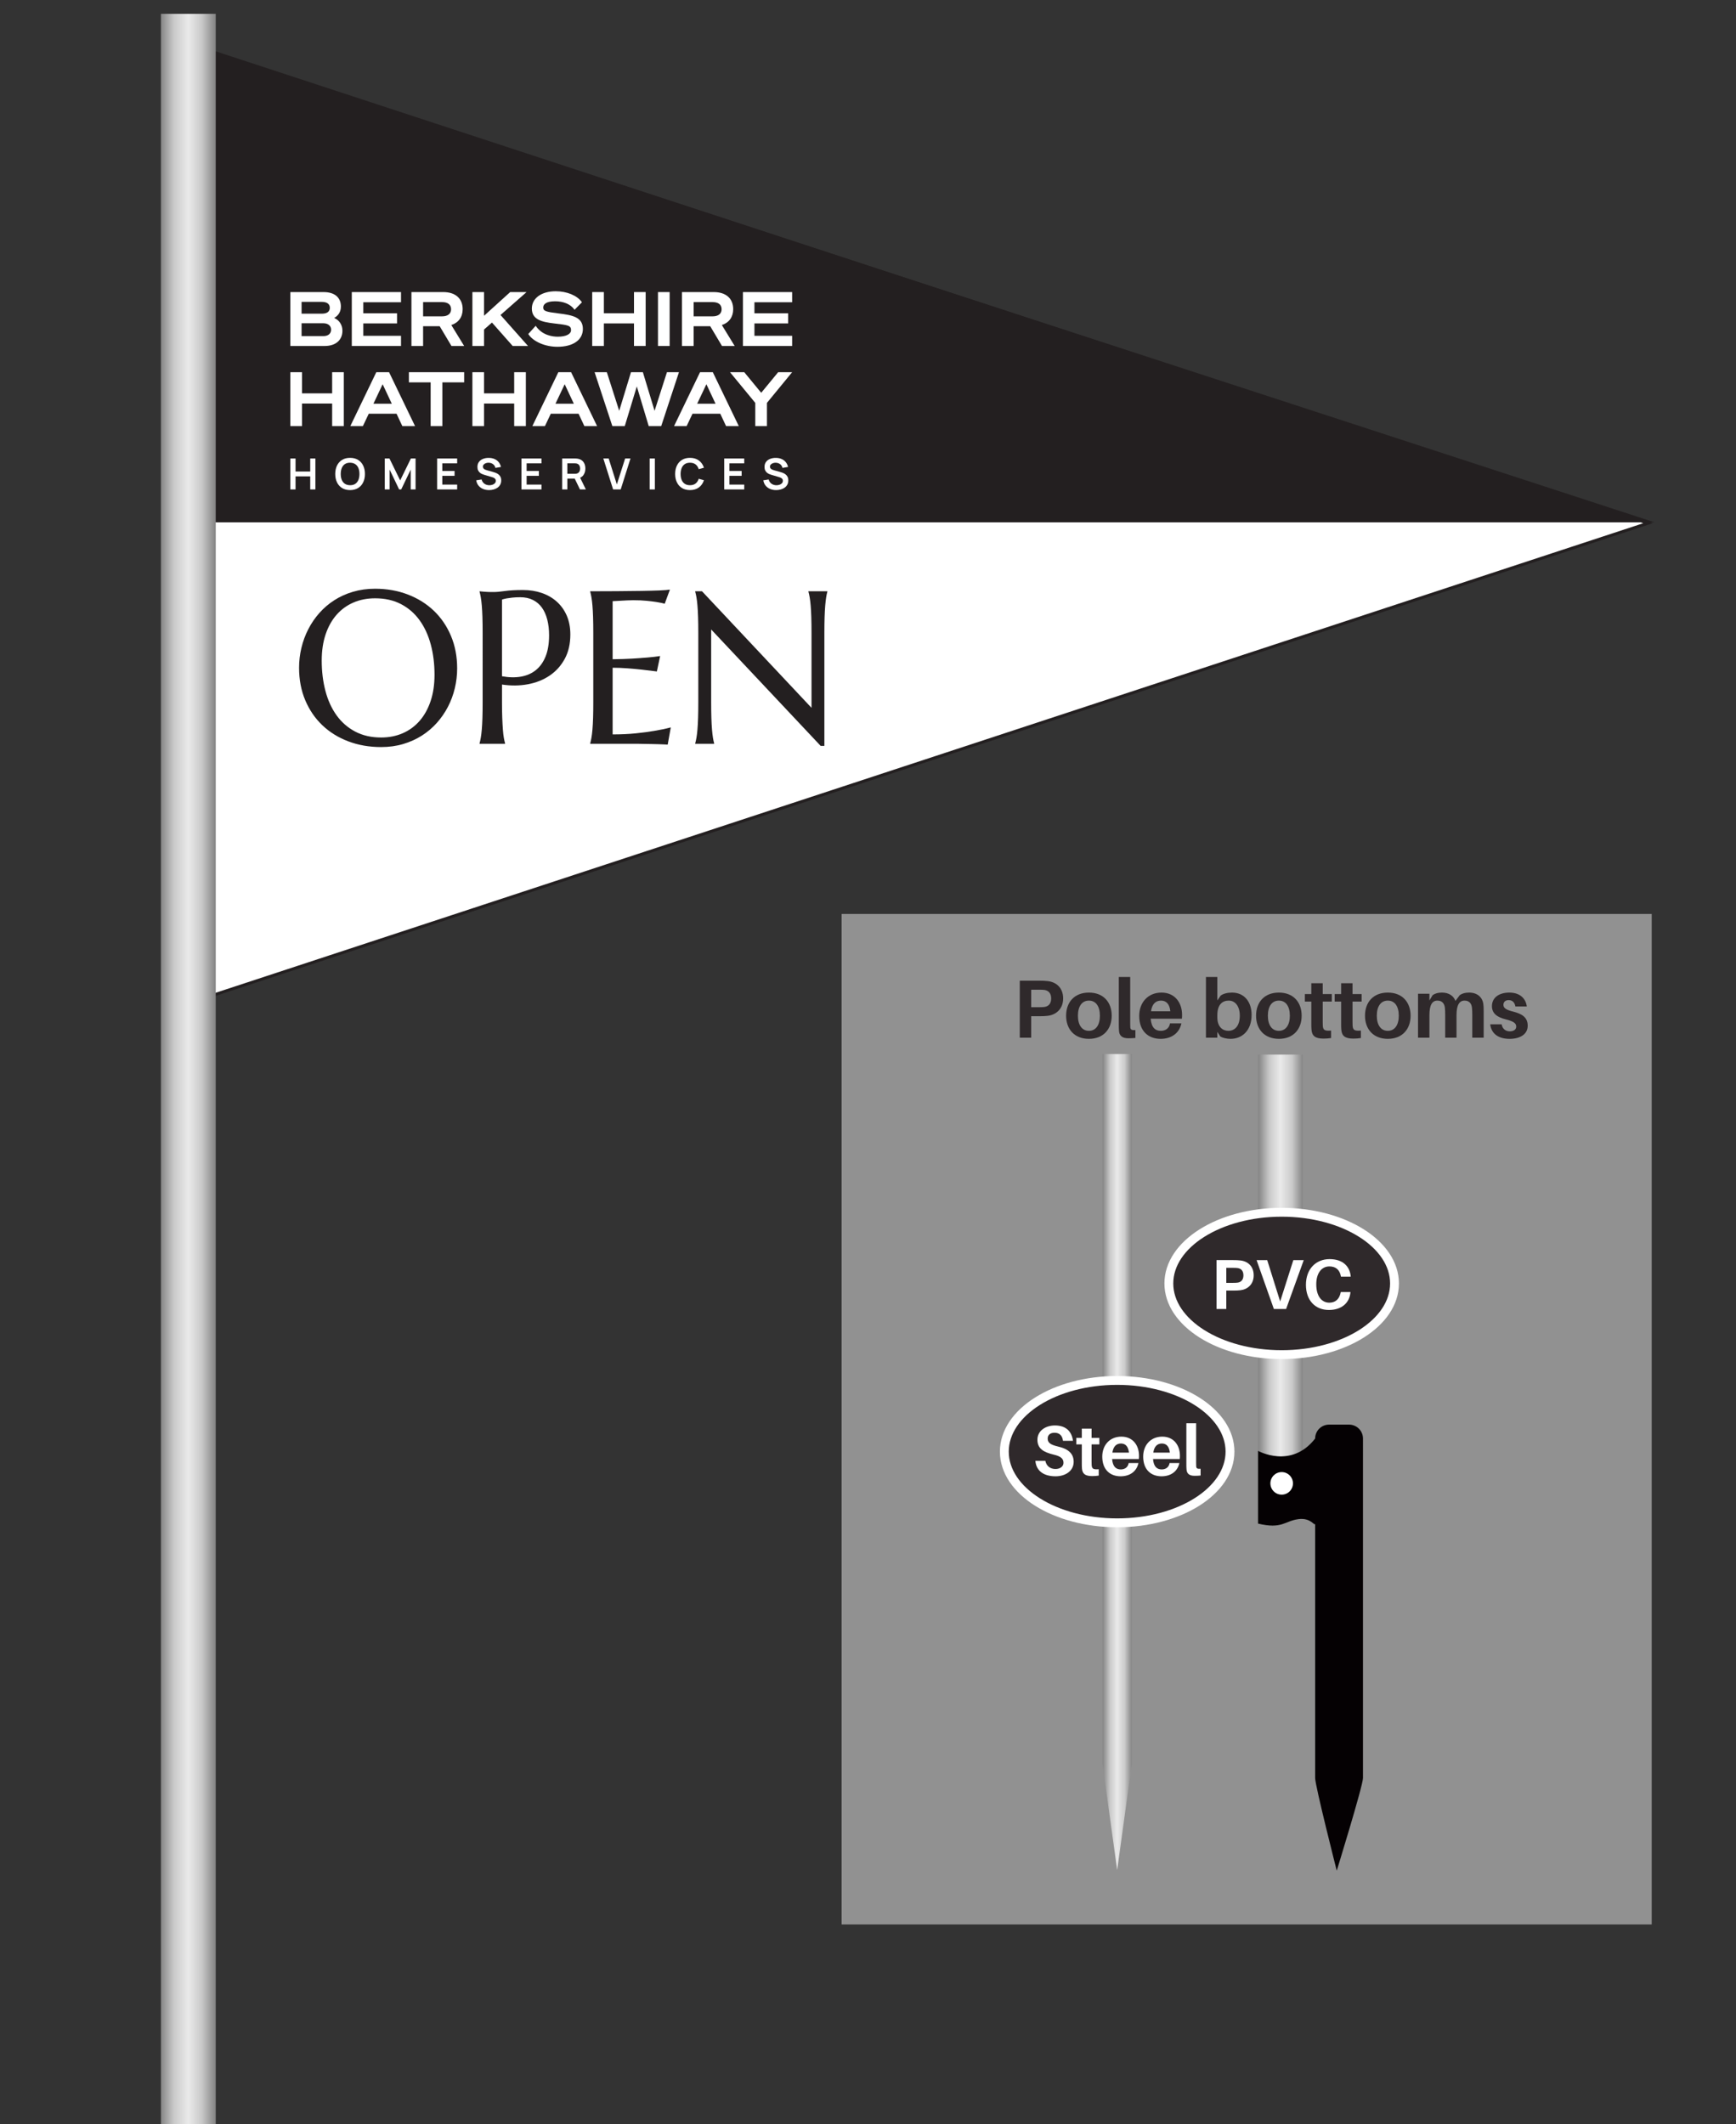 <?xml version="1.0" encoding="utf-8"?>
<!-- Generator: Adobe Illustrator 27.2.0, SVG Export Plug-In . SVG Version: 6.00 Build 0)  -->
<svg version="1.1" xmlns="http://www.w3.org/2000/svg" xmlns:xlink="http://www.w3.org/1999/xlink" x="0px" y="0px"
	 viewBox="0 0 588.551 720" enable-background="new 0 0 588.551 720" xml:space="preserve">
<rect x="0" y="0" width="588.551" height="720" fill="#333333" stroke="none"/>
<g id="Static">
</g>
<g id="Dynamic">
	<g>
		<polygon fill="#FFFFFF" stroke="#231F20" stroke-miterlimit="10" points="558.711,177.343 57.685,342.095 57.685,12.849 		"/>
		<polygon fill="#231F20" points="560.961,177.043 57.685,12.849 57.508,177.043 		"/>
		<g>
			<rect x="223.073" y="98.999" fill="#FFFFFF" width="3.955" height="18.27"/>
			<path fill="#FFFFFF" d="M116.091,112.095c0-1.96-1.068-3.592-2.807-4.328c0.852-0.458,2.287-1.569,2.287-3.847
				c0-3.127-2.141-4.921-5.873-4.921h-11.26v18.268H110.1C113.796,117.267,116.091,115.285,116.091,112.095z M102.242,102.321h6.88
				c1.728,0,2.68,0.71,2.68,2c0,0.913-0.465,2-2.68,2h-6.88V102.321z M102.242,113.919v-4.351h7.4c1.585,0,2.609,0.854,2.609,2.176
				c0,1.342-1,2.176-2.609,2.176H102.242z"/>
			<polygon fill="#FFFFFF" points="135.954,113.819 123.174,113.819 123.174,109.618 134.607,109.618 134.607,106.196 
				123.174,106.196 123.174,102.446 135.954,102.446 135.954,98.999 119.27,98.999 119.27,117.267 135.954,117.267 			"/>
			<polygon fill="#FFFFFF" points="268.555,102.446 268.555,98.999 251.871,98.999 251.871,117.267 268.555,117.267 
				268.555,113.819 255.775,113.819 255.775,109.618 267.208,109.618 267.208,106.196 255.775,106.196 255.775,102.446 			"/>
			<path fill="#FFFFFF" d="M156.856,104.797c0-3.631-2.46-5.799-6.582-5.799h-10.787v18.268h3.954v-6.696h5.624l3.993,6.696h4.303
				l-4.358-7.102C155.455,109.385,156.856,107.438,156.856,104.797z M149.868,107.224h-6.426v-4.828h6.426
				c1.972,0,3.058,0.862,3.058,2.427C152.926,106.349,151.811,107.224,149.868,107.224z"/>
			<path fill="#FFFFFF" d="M235.159,110.571h5.624l3.993,6.696h4.302l-4.358-7.102c2.451-0.779,3.853-2.727,3.853-5.367
				c0-3.631-2.46-5.799-6.582-5.799h-10.787v18.268h3.954V110.571z M235.159,102.396h6.426c1.972,0,3.058,0.862,3.058,2.427
				c0,1.526-1.115,2.401-3.058,2.401h-6.426V102.396z"/>
			<path fill="#FFFFFF" d="M189.113,114.12c-1.833,0-5.233-0.462-7.406-3.555l-0.095-0.135l-2.518,2.78l0.055,0.085
				c1.633,2.501,5.672,4.248,9.821,4.248c5.328,0,8.637-2.318,8.637-6.05c0-3.967-3.456-4.687-8.338-5.271
				c-4.249-0.52-5.104-0.81-5.104-2.001c0-1.016,0.905-2.101,4.048-2.101c2.844,0,5.208,1.004,6.486,2.755l0.091,0.125l2.501-2.546
				l-0.064-0.09c-1.575-2.212-5.039-3.641-8.826-3.641c-4.841,0-8.094,2.361-8.094,5.874c0,3.805,3.53,4.546,7.464,5.02l0.089,0.01
				c4.698,0.543,5.739,0.689,5.739,2.267C193.603,113.226,191.932,114.12,189.113,114.12z"/>
			<polygon fill="#FFFFFF" points="116.563,136.775 116.563,133.327 116.563,126.156 116.563,126.154 112.609,126.154 
				112.609,133.328 102.393,133.328 102.393,133.327 102.393,126.154 98.438,126.154 98.438,126.156 98.438,144.424 
				102.175,144.424 102.393,144.424 102.393,136.775 112.609,136.775 112.609,144.424 112.804,144.424 116.563,144.424 			"/>
			<path fill="#FFFFFF" d="M136.402,144.423h4.311l-8.809-18.269h-4.328l-8.809,18.269h4.264l1.984-4.188h9.425L136.402,144.423z
				 M126.605,136.837l3.123-6.607l3.101,6.607H126.605z"/>
			<path fill="#FFFFFF" d="M189.292,126.154l-8.809,18.269h4.264l1.984-4.188h9.425l1.961,4.188h4.311l-8.809-18.269H189.292z
				 M188.321,136.837l3.123-6.607l3.101,6.607H188.321z"/>
			<path fill="#FFFFFF" d="M250.47,144.423l-8.809-18.269h-4.328l-8.809,18.269h4.264l1.984-4.188h9.425l1.961,4.188H250.47z
				 M236.362,136.837l3.123-6.607l3.101,6.607H236.362z"/>
			<polygon fill="#FFFFFF" points="138.623,129.601 146.003,129.601 146.003,144.423 149.982,144.423 149.982,129.601 
				157.361,129.601 157.361,126.154 138.623,126.154 			"/>
			<polygon fill="#FFFFFF" points="163.89,117.267 164.108,117.267 164.108,111.686 166.789,109.326 173.808,117.267 
				174.071,117.267 175.934,117.267 179.007,117.267 169.686,106.765 178.519,98.999 173.73,98.999 173.229,98.999 172.966,98.999 
				164.108,107.024 164.108,98.999 163.89,98.999 160.372,98.999 160.154,98.999 160.154,117.267 160.372,117.267 			"/>
			<polygon fill="#FFFFFF" points="178.279,136.775 178.279,133.327 178.279,126.156 178.279,126.154 174.324,126.154 
				174.324,133.328 164.108,133.328 164.108,133.327 164.108,126.154 160.154,126.154 160.154,126.156 160.154,144.424 
				163.89,144.424 164.108,144.424 164.108,136.775 174.324,136.775 174.324,144.424 174.519,144.424 178.279,144.424 			"/>
			<polygon fill="#FFFFFF" points="204.726,117.267 204.726,109.618 214.942,109.618 214.942,117.267 215.137,117.267 
				218.896,117.267 218.896,109.617 218.896,106.17 218.896,98.999 218.896,98.997 214.942,98.997 214.942,106.171 204.726,106.171 
				204.726,106.17 204.726,98.997 200.771,98.997 200.771,98.999 200.771,117.267 204.507,117.267 			"/>
			<path fill="#FFFFFF" d="M226.112,126.154l-4.192,13.089l-3.97-13.089h-0.114h-3.81h-0.108l-3.993,13.093l-4.193-13.093h-4.146
				l5.987,18.179l0.03,0.09h4.209l4.083-13.445l4.037,13.445h4.233l6.016-18.269H226.112z M209.98,139.42l-0.006-0.018l0.012-0.002
				L209.98,139.42z"/>
			<polygon fill="#FFFFFF" points="264.081,126.154 263.817,126.154 258.071,133.132 252.324,126.154 252.061,126.154 
				251.661,126.154 247.492,126.154 256.059,136.558 256.059,144.423 256.167,144.423 259.903,144.423 260.013,144.423 
				260.013,136.556 268.555,126.154 264.333,126.154 			"/>
			<polygon fill="#FFFFFF" points="105.175,159.817 100.197,159.817 100.197,155.4 98.438,155.4 98.438,165.896 100.197,165.896 
				100.197,161.465 105.175,161.465 105.175,165.896 106.927,165.896 106.927,155.4 105.175,155.4 			"/>
			<path fill="#FFFFFF" d="M121.389,155.87c-0.752-0.459-1.653-0.689-2.704-0.689s-1.951,0.23-2.701,0.689
				c-0.749,0.459-1.325,1.099-1.726,1.921c-0.401,0.821-0.602,1.774-0.602,2.857c0,1.084,0.201,2.036,0.602,2.857
				c0.401,0.821,0.977,1.461,1.726,1.921c0.749,0.459,1.649,0.689,2.701,0.689s1.952-0.23,2.704-0.689
				c0.752-0.459,1.328-1.099,1.73-1.921c0.401-0.821,0.602-1.774,0.602-2.857c0-1.084-0.201-2.036-0.602-2.857
				C122.718,156.97,122.141,156.33,121.389,155.87z M121.506,162.66c-0.236,0.573-0.589,1.018-1.058,1.334
				c-0.47,0.316-1.057,0.471-1.763,0.466c-0.706-0.01-1.293-0.172-1.763-0.488c-0.47-0.316-0.821-0.757-1.055-1.323
				s-0.35-1.233-0.35-2.001c0-0.768,0.118-1.438,0.354-2.012c0.236-0.573,0.588-1.018,1.055-1.334
				c0.467-0.316,1.053-0.471,1.759-0.466c0.705,0.01,1.293,0.173,1.763,0.488c0.47,0.316,0.822,0.757,1.058,1.323
				c0.236,0.566,0.354,1.233,0.354,2.001C121.86,161.416,121.742,162.087,121.506,162.66z"/>
			<polygon fill="#FFFFFF" points="135.669,162.835 132.034,155.4 130.45,155.4 130.45,165.896 132.1,165.896 132.1,159.169 
				135.318,165.896 136.019,165.896 139.245,159.169 139.245,165.896 140.887,165.896 140.887,155.4 139.304,155.4 			"/>
			<polygon fill="#FFFFFF" points="148.201,165.896 154.988,165.896 154.988,164.249 149.96,164.249 149.96,161.283 
				154.112,161.283 154.112,159.635 149.96,159.635 149.96,157.048 154.988,157.048 154.988,155.4 148.201,155.4 			"/>
			<path fill="#FFFFFF" d="M168.907,160.721c-0.297-0.209-0.606-0.372-0.927-0.488c-0.321-0.117-0.611-0.209-0.869-0.277
				l-1.883-0.525c-0.238-0.063-0.473-0.142-0.704-0.237c-0.231-0.095-0.425-0.223-0.58-0.386c-0.156-0.163-0.234-0.373-0.234-0.631
				c0-0.272,0.091-0.51,0.274-0.714c0.182-0.204,0.423-0.361,0.723-0.47s0.624-0.161,0.974-0.157c0.36,0.01,0.699,0.083,1.018,0.219
				c0.319,0.136,0.589,0.334,0.81,0.594s0.371,0.575,0.449,0.944l1.89-0.328c-0.156-0.646-0.423-1.198-0.803-1.655
				c-0.379-0.457-0.851-0.805-1.416-1.046c-0.565-0.24-1.207-0.363-1.927-0.368c-0.71-0.005-1.356,0.107-1.938,0.335
				c-0.581,0.228-1.044,0.572-1.387,1.031c-0.343,0.459-0.514,1.027-0.514,1.702c0,0.462,0.077,0.849,0.23,1.163
				c0.153,0.313,0.35,0.571,0.591,0.773c0.241,0.202,0.496,0.36,0.766,0.474c0.27,0.114,0.522,0.205,0.755,0.273l2.715,0.802
				c0.195,0.058,0.366,0.128,0.515,0.208c0.148,0.08,0.27,0.169,0.365,0.266c0.095,0.097,0.167,0.208,0.215,0.332
				c0.049,0.124,0.073,0.259,0.073,0.405c0,0.326-0.103,0.6-0.31,0.824c-0.207,0.224-0.476,0.394-0.807,0.51
				c-0.331,0.117-0.684,0.175-1.058,0.175c-0.632,0-1.191-0.17-1.675-0.51c-0.484-0.34-0.804-0.821-0.96-1.443l-1.825,0.277
				c0.107,0.685,0.359,1.277,0.755,1.775c0.397,0.498,0.903,0.881,1.518,1.148c0.616,0.267,1.308,0.401,2.077,0.401
				c0.54,0,1.057-0.068,1.551-0.204c0.494-0.136,0.933-0.34,1.317-0.612c0.384-0.272,0.69-0.613,0.916-1.024
				c0.226-0.411,0.339-0.888,0.339-1.432c0-0.525-0.096-0.957-0.288-1.297C169.448,161.205,169.204,160.93,168.907,160.721z"/>
			<polygon fill="#FFFFFF" points="176.782,165.896 183.57,165.896 183.57,164.249 178.541,164.249 178.541,161.283 
				182.694,161.283 182.694,159.635 178.541,159.635 178.541,157.048 183.57,157.048 183.57,155.4 176.782,155.4 			"/>
			<path fill="#FFFFFF" d="M197.802,161.024c0.433-0.615,0.65-1.35,0.65-2.205c0-0.578-0.096-1.104-0.288-1.578
				c-0.192-0.474-0.487-0.866-0.883-1.177c-0.397-0.311-0.899-0.513-1.507-0.605c-0.136-0.024-0.285-0.04-0.445-0.047
				c-0.161-0.007-0.292-0.011-0.394-0.011h-4.343v10.496h1.759v-3.666h2.498l1.779,3.666h1.993l-1.942-3.979
				C197.148,161.716,197.523,161.419,197.802,161.024z M192.35,157.048h2.511c0.097,0,0.207,0.004,0.329,0.011
				c0.121,0.007,0.233,0.025,0.336,0.055c0.292,0.073,0.522,0.202,0.69,0.386c0.168,0.185,0.287,0.395,0.358,0.631
				c0.07,0.236,0.106,0.465,0.106,0.689c0,0.224-0.035,0.452-0.106,0.685c-0.071,0.233-0.19,0.442-0.358,0.627
				c-0.168,0.185-0.398,0.313-0.69,0.386c-0.102,0.029-0.214,0.049-0.336,0.058c-0.122,0.01-0.231,0.014-0.329,0.014h-2.511V157.048
				z"/>
			<polygon fill="#FFFFFF" points="209.13,164.191 206.356,155.4 204.546,155.4 207.86,165.896 210.436,165.896 213.749,155.4 
				211.939,155.4 			"/>
			<rect x="220.26" y="155.4" fill="#FFFFFF" width="1.759" height="10.496"/>
			<path fill="#FFFFFF" d="M232.16,157.31c0.47-0.316,1.057-0.474,1.763-0.474c0.783,0,1.421,0.193,1.912,0.579
				s0.839,0.922,1.044,1.607l1.774-0.488c-0.326-1.025-0.893-1.84-1.701-2.445s-1.817-0.908-3.029-0.908
				c-1.051,0-1.951,0.23-2.701,0.689c-0.749,0.459-1.325,1.099-1.726,1.921c-0.401,0.821-0.602,1.774-0.602,2.857
				c0,1.084,0.201,2.036,0.602,2.857c0.401,0.821,0.977,1.461,1.726,1.921c0.749,0.459,1.649,0.689,2.701,0.689
				c1.212,0,2.221-0.302,3.029-0.907c0.808-0.605,1.375-1.42,1.701-2.446l-1.774-0.488c-0.204,0.68-0.552,1.215-1.044,1.604
				c-0.491,0.389-1.129,0.583-1.912,0.583c-0.706,0-1.294-0.158-1.766-0.474c-0.472-0.316-0.826-0.759-1.062-1.33
				c-0.236-0.571-0.354-1.24-0.354-2.008c0.005-0.768,0.125-1.437,0.361-2.008C231.338,158.069,231.69,157.626,232.16,157.31z"/>
			<polygon fill="#FFFFFF" points="245.527,165.896 252.315,165.896 252.315,164.249 247.286,164.249 247.286,161.283 
				251.439,161.283 251.439,159.635 247.286,159.635 247.286,157.048 252.315,157.048 252.315,155.4 245.527,155.4 			"/>
			<path fill="#FFFFFF" d="M266.234,160.721c-0.297-0.209-0.606-0.372-0.927-0.488c-0.321-0.117-0.611-0.209-0.869-0.277
				l-1.883-0.525c-0.238-0.063-0.473-0.142-0.704-0.237c-0.231-0.095-0.425-0.223-0.58-0.386c-0.156-0.163-0.234-0.373-0.234-0.631
				c0-0.272,0.091-0.51,0.274-0.714c0.182-0.204,0.423-0.361,0.723-0.47s0.624-0.161,0.974-0.157c0.36,0.01,0.699,0.083,1.018,0.219
				c0.319,0.136,0.589,0.334,0.81,0.594s0.371,0.575,0.449,0.944l1.89-0.328c-0.156-0.646-0.423-1.198-0.803-1.655
				c-0.38-0.457-0.851-0.805-1.416-1.046c-0.565-0.24-1.207-0.363-1.927-0.368c-0.71-0.005-1.356,0.107-1.938,0.335
				c-0.582,0.228-1.044,0.572-1.387,1.031c-0.343,0.459-0.514,1.027-0.514,1.702c0,0.462,0.077,0.849,0.23,1.163
				c0.153,0.313,0.35,0.571,0.591,0.773c0.241,0.202,0.496,0.36,0.766,0.474c0.27,0.114,0.522,0.205,0.755,0.273l2.715,0.802
				c0.195,0.058,0.366,0.128,0.515,0.208c0.148,0.08,0.27,0.169,0.365,0.266c0.095,0.097,0.167,0.208,0.215,0.332
				c0.049,0.124,0.073,0.259,0.073,0.405c0,0.326-0.103,0.6-0.31,0.824c-0.207,0.224-0.476,0.394-0.807,0.51
				c-0.331,0.117-0.684,0.175-1.058,0.175c-0.633,0-1.191-0.17-1.675-0.51c-0.484-0.34-0.804-0.821-0.96-1.443l-1.825,0.277
				c0.107,0.685,0.359,1.277,0.755,1.775c0.397,0.498,0.903,0.881,1.518,1.148c0.616,0.267,1.308,0.401,2.077,0.401
				c0.54,0,1.057-0.068,1.551-0.204c0.494-0.136,0.933-0.34,1.317-0.612c0.384-0.272,0.69-0.613,0.916-1.024
				c0.226-0.411,0.339-0.888,0.339-1.432c0-0.525-0.096-0.957-0.288-1.297C266.775,161.205,266.531,160.93,266.234,160.721z"/>
		</g>
		<g>
			<path fill="#231F20" d="M127.164,199.547c4.012,0,7.718,0.655,11.119,1.964c3.4,1.31,6.337,3.148,8.812,5.514
				c2.475,2.367,4.409,5.208,5.803,8.524c1.393,3.316,2.09,6.98,2.09,10.993c0,2.283-0.265,4.529-0.793,6.74
				c-0.529,2.211-1.304,4.301-2.325,6.271c-1.022,1.97-2.277,3.791-3.766,5.46c-1.49,1.67-3.19,3.112-5.1,4.325
				c-1.91,1.213-4.019,2.163-6.326,2.847c-2.306,0.685-4.794,1.027-7.46,1.027c-4.013,0-7.719-0.643-11.119-1.928
				c-3.401-1.285-6.338-3.105-8.812-5.46c-2.475-2.354-4.409-5.183-5.803-8.488c-1.394-3.303-2.091-6.974-2.091-11.011
				c0-2.282,0.264-4.528,0.793-6.74c0.528-2.21,1.303-4.312,2.325-6.307c1.021-1.994,2.27-3.826,3.748-5.496
				c1.478-1.67,3.172-3.118,5.082-4.344c1.91-1.225,4.024-2.18,6.343-2.865C122.004,199.889,124.497,199.547,127.164,199.547z
				 M129.219,249.969c2.667,0,5.105-0.48,7.316-1.442c2.21-0.961,4.114-2.354,5.713-4.181c1.597-1.826,2.841-4.055,3.73-6.686
				c0.889-2.631,1.334-5.616,1.334-8.956c0-3.7-0.427-7.13-1.28-10.29c-0.853-3.159-2.121-5.898-3.802-8.217
				c-1.682-2.319-3.779-4.132-6.289-5.442c-2.511-1.31-5.437-1.964-8.776-1.964c-2.667,0-5.106,0.475-7.317,1.424
				c-2.211,0.95-4.115,2.324-5.712,4.126c-1.598,1.803-2.842,4.013-3.73,6.632c-0.889,2.619-1.333,5.599-1.333,8.938
				c0,3.676,0.42,7.106,1.261,10.29c0.841,3.184,2.102,5.941,3.784,8.272c1.682,2.331,3.785,4.163,6.307,5.496
				C122.947,249.302,125.878,249.969,129.219,249.969z"/>
			<path fill="#231F20" d="M162.581,200.412c0.48,0.048,0.985,0.096,1.514,0.144c0.456,0.048,0.967,0.078,1.532,0.09
				c0.564,0.012,1.147,0.018,1.748,0.018c0.937,0,2.204-0.113,3.802-0.342c1.597-0.228,3.634-0.343,6.109-0.343
				c2.307,0,4.439,0.337,6.398,1.009c1.958,0.673,3.658,1.658,5.1,2.956c1.442,1.298,2.565,2.878,3.37,4.739
				c0.805,1.863,1.208,3.983,1.208,6.362c0,3.195-0.637,5.959-1.91,8.289c-1.274,2.331-2.98,4.217-5.118,5.659
				c-2.139,1.442-4.602,2.421-7.388,2.937c-2.788,0.517-5.707,0.547-8.758,0.09v5.983c0,2.042,0.03,3.827,0.09,5.352
				c0.06,1.526,0.132,2.842,0.216,3.947c0.084,1.105,0.192,2.031,0.324,2.775c0.132,0.745,0.27,1.37,0.414,1.875v0.144h-8.65v-0.144
				c0.144-0.505,0.282-1.129,0.414-1.875c0.132-0.744,0.246-1.669,0.343-2.775c0.096-1.105,0.168-2.421,0.216-3.947
				c0.048-1.525,0.072-3.309,0.072-5.352V214.54c0-2.042-0.024-3.826-0.072-5.352c-0.048-1.526-0.121-2.847-0.216-3.965
				c-0.096-1.117-0.211-2.048-0.343-2.793c-0.132-0.745-0.27-1.37-0.414-1.874V200.412z M170.186,229.209
				c2.354,0.433,4.511,0.475,6.469,0.126c1.958-0.348,3.64-1.093,5.046-2.234c1.406-1.141,2.499-2.685,3.28-4.632
				c0.781-1.946,1.172-4.325,1.172-7.136c0-1.946-0.204-3.718-0.613-5.316c-0.409-1.598-1.015-2.955-1.82-4.072
				c-0.805-1.117-1.82-1.982-3.046-2.595c-1.225-0.613-2.655-0.919-4.289-0.919c-1.033,0-1.934,0.043-2.703,0.127
				c-0.769,0.084-1.418,0.174-1.946,0.27c-0.625,0.121-1.141,0.252-1.55,0.396V229.209z"/>
			<path fill="#231F20" d="M209.05,200.376c2.967-0.024,5.688-0.054,8.163-0.09c2.474-0.036,4.589-0.09,6.343-0.162
				c1.754-0.072,2.943-0.168,3.568-0.288l-1.766,4.793c-0.793-0.216-1.718-0.408-2.775-0.576c-0.913-0.145-2.025-0.282-3.334-0.415
				c-1.31-0.132-2.818-0.199-4.523-0.199c-0.577,0-1.268,0.018-2.072,0.054c-0.805,0.036-1.58,0.078-2.325,0.126
				c-0.865,0.048-1.742,0.096-2.631,0.144v19.679c2.474-0.024,4.709-0.096,6.704-0.216c1.994-0.12,3.688-0.241,5.082-0.361
				c1.634-0.144,3.076-0.312,4.325-0.505l-1.117,5.226c-1.658-0.216-3.352-0.42-5.082-0.613c-1.49-0.168-3.112-0.318-4.866-0.45
				c-1.754-0.132-3.436-0.199-5.046-0.199v22.598c2.835,0,5.442-0.12,7.821-0.36c2.379-0.24,4.457-0.517,6.235-0.829
				c2.066-0.336,3.952-0.733,5.659-1.189l-1.045,5.839c-0.288-0.024-0.721-0.048-1.297-0.072c-0.577-0.024-1.22-0.048-1.928-0.072
				c-0.709-0.024-1.454-0.042-2.235-0.054c-0.781-0.013-1.52-0.024-2.217-0.036c-0.697-0.012-1.316-0.024-1.856-0.036
				c-0.541-0.013-0.931-0.018-1.171-0.018h-15.57v-0.144c0.144-0.505,0.282-1.129,0.414-1.875c0.132-0.744,0.246-1.669,0.343-2.775
				c0.096-1.105,0.168-2.421,0.216-3.947c0.048-1.525,0.072-3.309,0.072-5.352V214.54c0-2.042-0.024-3.826-0.072-5.352
				c-0.048-1.526-0.121-2.847-0.216-3.965c-0.096-1.117-0.211-2.048-0.343-2.793c-0.132-0.745-0.27-1.37-0.414-1.874v-0.144
				C203.097,200.412,206.082,200.4,209.05,200.376z"/>
			<path fill="#231F20" d="M238.002,200.412l37.123,39.502V214.54c0-2.042-0.024-3.826-0.072-5.352
				c-0.048-1.526-0.121-2.847-0.216-3.965c-0.096-1.117-0.211-2.048-0.343-2.793c-0.132-0.745-0.27-1.37-0.414-1.874v-0.144h6.415
				v0.144c-0.144,0.504-0.277,1.129-0.396,1.874c-0.121,0.745-0.229,1.676-0.324,2.793c-0.096,1.117-0.168,2.439-0.216,3.965
				c-0.048,1.526-0.072,3.31-0.072,5.352v38.276h-1.261l-37.123-39.466v24.653c0,2.042,0.023,3.827,0.072,5.352
				c0.048,1.526,0.12,2.842,0.216,3.947c0.096,1.105,0.204,2.031,0.324,2.775c0.12,0.745,0.252,1.37,0.396,1.875v0.144h-6.415
				v-0.144c0.144-0.505,0.282-1.129,0.415-1.875c0.132-0.744,0.246-1.669,0.342-2.775c0.096-1.105,0.168-2.421,0.216-3.947
				c0.048-1.525,0.072-3.309,0.072-5.352V214.54c0-2.042-0.024-3.826-0.072-5.352c-0.049-1.526-0.121-2.847-0.216-3.965
				c-0.096-1.117-0.211-2.048-0.342-2.793c-0.132-0.745-0.271-1.37-0.415-1.874v-0.144H238.002z"/>
		</g>
	</g>
	<g>
		<g id="stand_14_">
			<g>
				
					<linearGradient id="SVGID_1_" gradientUnits="userSpaceOnUse" x1="-6258.547" y1="902.788" x2="-6239.95" y2="902.788" gradientTransform="matrix(-1 0 0 1 -6185.403 -398)">
					<stop  offset="0.006" style="stop-color:#858585"/>
					<stop  offset="0.258" style="stop-color:#CACACA"/>
					<stop  offset="0.5" style="stop-color:#EAEAEA"/>
					<stop  offset="0.758" style="stop-color:#CACACA"/>
					<stop  offset="1" style="stop-color:#858585"/>
				</linearGradient>
				<polygon fill="url(#SVGID_1_)" points="54.546,963.792 63.225,1004.876 73.144,963.792 73.144,4.699 54.546,4.699 				"/>
			</g>
		</g>
	</g>
	<g>
		<rect x="285.337" y="309.779" opacity="0.46" fill="#FFFFFF" width="274.639" height="342.514"/>
		
			<linearGradient id="SVGID_00000101077497422425594660000009350490058036973246_" gradientUnits="userSpaceOnUse" x1="373.781" y1="495.553" x2="383.72" y2="495.553">
			<stop  offset="0.006" style="stop-color:#858585"/>
			<stop  offset="0.258" style="stop-color:#CACACA"/>
			<stop  offset="0.5" style="stop-color:#EAEAEA"/>
			<stop  offset="0.758" style="stop-color:#CACACA"/>
			<stop  offset="1" style="stop-color:#858585"/>
		</linearGradient>
		<polygon fill="url(#SVGID_00000101077497422425594660000009350490058036973246_)" points="383.72,597.853 378.75,633.853 
			373.781,597.853 373.781,357.252 383.72,357.252 		"/>
		<g>
			
				<linearGradient id="SVGID_00000047017903712160372620000009325841117905110432_" gradientUnits="userSpaceOnUse" x1="426.514" y1="427.743" x2="441.685" y2="427.743">
				<stop  offset="0.006" style="stop-color:#858585"/>
				<stop  offset="0.258" style="stop-color:#CACACA"/>
				<stop  offset="0.5" style="stop-color:#EAEAEA"/>
				<stop  offset="0.758" style="stop-color:#CACACA"/>
				<stop  offset="1" style="stop-color:#858585"/>
			</linearGradient>
			<path fill="url(#SVGID_00000047017903712160372620000009325841117905110432_)" d="M426.514,357.449v10.293v97.138v26.789
				c0,3.518,2.852,6.369,6.369,6.369h2.432c3.518,0,6.369-2.852,6.369-6.369v-26.789v-97.138v-10.293H426.514z"/>
			<path fill="#050103" d="M457.376,482.867h-6.797c-2.601,0-4.71,2.109-4.71,4.71c-8.108,10.464-19.356,4.183-19.356,4.183v24.652
				c8.206,1.962,8.949-0.887,13.692-1.509c4.407-0.578,5.52,2.65,5.664,1.509v86.248c0,2.601,7.324,31.389,7.324,31.389
				s8.893-28.788,8.893-31.389V487.577C462.086,484.976,459.978,482.867,457.376,482.867z"/>
			<circle fill="#FFFFFF" cx="434.524" cy="502.778" r="3.825"/>
		</g>
		<g>
			
				<ellipse fill="#2F292B" stroke="#FFFFFF" stroke-width="3" stroke-miterlimit="10" cx="378.75" cy="492.021" rx="38.253" ry="24.129"/>
			<g>
				<path fill="#FFFFFF" d="M363.764,488.356h-3.385c-0.191-1.68-1.128-2.735-2.855-2.735c-1.32,0-2.328,0.624-2.328,1.968
					c0,1.392,0.888,2.088,3.528,2.712c3.647,0.841,5.28,2.521,5.28,5.185c0,3.12-2.856,4.896-6.121,4.896
					c-3.96,0-6.552-1.752-6.864-5.232h3.385c0.359,1.824,1.752,2.761,3.432,2.761c1.513,0,2.713-0.816,2.713-2.089
					c0-1.392-0.864-2.208-3.312-2.784c-3.385-0.815-5.521-1.992-5.521-5.04c0-3.049,2.76-4.849,5.929-4.849
					C361.604,483.148,363.403,485.404,363.764,488.356z"/>
				<path fill="#FFFFFF" d="M370.075,495.462c0,0.432,0,0.792,0.023,1.128c0.096,1.248,0.552,1.536,2.4,1.392v2.16
					c-0.744,0.12-1.44,0.168-2.185,0.168c-2.472,0-3.36-0.815-3.504-2.616c-0.048-0.576-0.048-1.128-0.048-1.848v-6.289h-1.872
					v-2.184h1.872v-3.145h3.312v3.145h2.64v2.184h-2.64V495.462z"/>
				<path fill="#FFFFFF" d="M386.107,494.525h-9.073c0.216,2.688,1.416,3.528,2.952,3.528c1.416,0,2.448-0.792,2.664-2.16h3.312
					c-0.647,2.977-3.048,4.488-6.048,4.488c-3.505,0-6.217-2.185-6.217-6.673c0-3.912,2.568-6.769,6.48-6.769
					s5.977,2.977,5.977,6.457C386.155,493.709,386.155,494.094,386.107,494.525z M377.131,492.365h5.616
					c-0.216-2.017-1.128-3.097-2.713-3.097C378.498,489.269,377.418,490.253,377.131,492.365z"/>
				<path fill="#FFFFFF" d="M399.979,494.525h-9.072c0.216,2.688,1.416,3.528,2.952,3.528c1.416,0,2.448-0.792,2.664-2.16h3.312
					c-0.648,2.977-3.049,4.488-6.049,4.488c-3.504,0-6.217-2.185-6.217-6.673c0-3.912,2.568-6.769,6.48-6.769
					c3.913,0,5.977,2.977,5.977,6.457C400.026,493.709,400.026,494.094,399.979,494.525z M391.002,492.365h5.616
					c-0.216-2.017-1.128-3.097-2.712-3.097C392.37,489.269,391.29,490.253,391.002,492.365z"/>
				<path fill="#FFFFFF" d="M405.521,495.869c0,0.505,0,0.841,0.024,1.177c0.071,0.647,0.359,0.864,1.488,0.792v2.28
					c-0.648,0.071-1.297,0.096-2.041,0.096c-1.632,0-2.664-0.6-2.735-2.256c-0.049-0.576-0.049-1.177-0.049-2.017v-13.537h3.312
					V495.869z"/>
			</g>
		</g>
		<g>
			<path fill="#2F292B" d="M360.436,338.42c0,3.556-2.408,5.544-5.209,5.88c-0.951,0.112-1.68,0.14-2.799,0.14H349.6v7.28h-3.864
				v-19.32h6.692c1.119,0,1.848,0.028,2.799,0.141C358.167,332.876,360.436,334.864,360.436,338.42z M356.375,338.42
				c0-1.82-0.951-2.688-2.296-2.884c-0.42-0.057-1.008-0.084-1.708-0.084H349.6v5.936h2.771c0.7,0,1.288-0.028,1.708-0.084
				C355.424,341.107,356.375,340.24,356.375,338.42z"/>
			<path fill="#2F292B" d="M376.898,344.271c0,4.508-2.771,7.84-7.728,7.84s-7.728-3.332-7.728-7.84c0-4.536,2.771-7.84,7.728-7.84
				S376.898,339.735,376.898,344.271z M372.895,344.271c0-3.22-1.399-5.124-3.724-5.124c-2.323,0-3.724,1.904-3.724,5.124
				c0,3.192,1.4,5.124,3.724,5.124C371.495,349.396,372.895,347.464,372.895,344.271z"/>
			<path fill="#2F292B" d="M383.171,346.848c0,0.588,0,0.98,0.028,1.372c0.084,0.756,0.42,1.008,1.735,0.924v2.66
				c-0.756,0.084-1.512,0.112-2.38,0.112c-1.904,0-3.107-0.7-3.191-2.632c-0.057-0.673-0.057-1.372-0.057-2.353V331.14h3.864
				V346.848z"/>
			<path fill="#2F292B" d="M400.698,345.279h-10.584c0.252,3.137,1.651,4.116,3.444,4.116c1.652,0,2.855-0.924,3.107-2.52h3.864
				c-0.756,3.472-3.556,5.235-7.056,5.235c-4.088,0-7.252-2.548-7.252-7.783c0-4.564,2.996-7.896,7.56-7.896
				s6.972,3.472,6.972,7.532C400.754,344.328,400.754,344.775,400.698,345.279z M390.227,342.76h6.552
				c-0.252-2.352-1.315-3.612-3.164-3.612C391.822,339.147,390.562,340.296,390.227,342.76z"/>
			<path fill="#2F292B" d="M424.33,343.992c0,5.376-3.305,8.119-7.141,8.119c-1.232,0-2.744-0.308-3.5-0.84l-0.98-1.54v1.988h-3.863
				v-20.58h3.863v7.952l1.121-1.624c0.84-0.672,2.352-1.036,3.863-1.036C421.865,336.432,424.33,339.596,424.33,343.992z
				 M420.326,344.244c0-3.053-1.457-5.097-3.752-5.097c-2.129,0-3.865,1.316-3.865,4.956v0.7c0,3.388,1.933,4.592,3.725,4.592
				C418.674,349.396,420.326,347.688,420.326,344.244z"/>
			<path fill="#2F292B" d="M441.297,344.271c0,4.508-2.771,7.84-7.728,7.84s-7.728-3.332-7.728-7.84c0-4.536,2.771-7.84,7.728-7.84
				S441.297,339.735,441.297,344.271z M437.293,344.271c0-3.22-1.399-5.124-3.724-5.124c-2.323,0-3.724,1.904-3.724,5.124
				c0,3.192,1.4,5.124,3.724,5.124C435.894,349.396,437.293,347.464,437.293,344.271z"/>
			<path fill="#2F292B" d="M448.438,346.372c0,0.504,0,0.924,0.027,1.315c0.112,1.456,0.645,1.792,2.801,1.624v2.521
				c-0.869,0.14-1.681,0.195-2.549,0.195c-2.884,0-3.92-0.951-4.088-3.052c-0.056-0.672-0.056-1.315-0.056-2.156v-7.336h-2.185
				v-2.548h2.185v-3.668h3.864v3.668h3.08v2.548h-3.08V346.372z"/>
			<path fill="#2F292B" d="M458.545,346.372c0,0.504,0,0.924,0.028,1.315c0.112,1.456,0.644,1.792,2.8,1.624v2.521
				c-0.868,0.14-1.68,0.195-2.548,0.195c-2.884,0-3.92-0.951-4.088-3.052c-0.056-0.672-0.056-1.315-0.056-2.156v-7.336h-2.185
				v-2.548h2.185v-3.668h3.863v3.668h3.08v2.548h-3.08V346.372z"/>
			<path fill="#2F292B" d="M478.229,344.271c0,4.508-2.772,7.84-7.728,7.84c-4.957,0-7.729-3.332-7.729-7.84
				c0-4.536,2.771-7.84,7.729-7.84C475.457,336.432,478.229,339.735,478.229,344.271z M474.226,344.271
				c0-3.22-1.399-5.124-3.724-5.124s-3.725,1.904-3.725,5.124c0,3.192,1.4,5.124,3.725,5.124S474.226,347.464,474.226,344.271z"/>
			<path fill="#2F292B" d="M503.01,342.844v8.876h-3.865v-7.756c0-0.868-0.027-1.68-0.111-2.437c-0.195-1.54-1.036-2.38-2.52-2.38
				c-1.736,0-2.717,1.484-2.717,4.929v7.644h-3.836v-7.756c0-0.868-0.027-1.68-0.111-2.437c-0.196-1.54-1.064-2.38-2.549-2.38
				c-1.735,0-2.688,1.484-2.688,4.929v7.644h-3.863v-14.896h3.863v2.268l1.092-1.792c0.84-0.588,1.82-0.868,3.164-0.868
				c2.436,0,3.977,1.204,4.564,2.828l1.455-1.96c0.841-0.588,1.849-0.868,3.192-0.868c2.828,0,4.452,1.652,4.788,3.696
				C502.981,340.884,503.01,341.64,503.01,342.844z"/>
			<path fill="#2F292B" d="M517.625,341.136h-3.864c-0.252-1.372-1.008-2.156-2.296-2.156c-1.148,0-1.764,0.672-1.764,1.597
				c0,1.119,0.924,1.708,3.388,2.323c3.052,0.784,4.844,2.017,4.844,4.761c0,2.995-2.716,4.451-6.132,4.451
				c-3.611,0-6.16-1.567-6.58-4.928h3.864c0.308,1.624,1.428,2.38,2.772,2.38c1.231,0,2.184-0.531,2.184-1.624
				c0-1.147-0.98-1.792-3.557-2.436c-2.771-0.7-4.676-1.904-4.676-4.48c0-2.855,2.352-4.592,5.908-4.592
				S517.289,338.42,517.625,341.136z"/>
		</g>
		<g>
			
				<ellipse fill="#2F292B" stroke="#FFFFFF" stroke-width="3" stroke-miterlimit="10" cx="434.524" cy="435.018" rx="38.253" ry="24.129"/>
			<g>
				<path fill="#FFFFFF" d="M425.034,432.269c0,3.049-2.064,4.753-4.464,5.041c-0.816,0.096-1.44,0.12-2.4,0.12h-2.425v6.24h-3.312
					v-16.562h5.736c0.96,0,1.584,0.024,2.4,0.12C423.09,427.517,425.034,429.221,425.034,432.269z M421.554,432.269
					c0-1.56-0.815-2.304-1.968-2.472c-0.36-0.048-0.864-0.072-1.465-0.072h-2.376v5.089h2.376c0.601,0,1.104-0.024,1.465-0.072
					C420.738,434.573,421.554,433.829,421.554,432.269z"/>
				<path fill="#FFFFFF" d="M431.873,443.67l-5.856-16.562h3.601l4.393,14.018l4.464-14.018h3.528l-5.977,16.562H431.873z"/>
				<path fill="#FFFFFF" d="M457.914,432.485l0.023,0.239h-3.312l-0.047-0.239c-0.408-2.041-1.656-3.24-3.865-3.24
					c-2.664,0-4.464,2.279-4.464,6.048c0,4.129,1.896,6.241,4.417,6.241c2.16,0,3.408-1.297,3.84-3.36l0.048-0.24h3.288l-0.023,0.24
					c-0.36,3.528-3.049,5.832-7.297,5.832c-4.608,0-7.777-3.24-7.777-8.521c0-5.425,3.433-8.713,8.018-8.713
					C455.25,426.772,457.578,429.221,457.914,432.485z"/>
			</g>
		</g>
	</g>
</g>
</svg>
